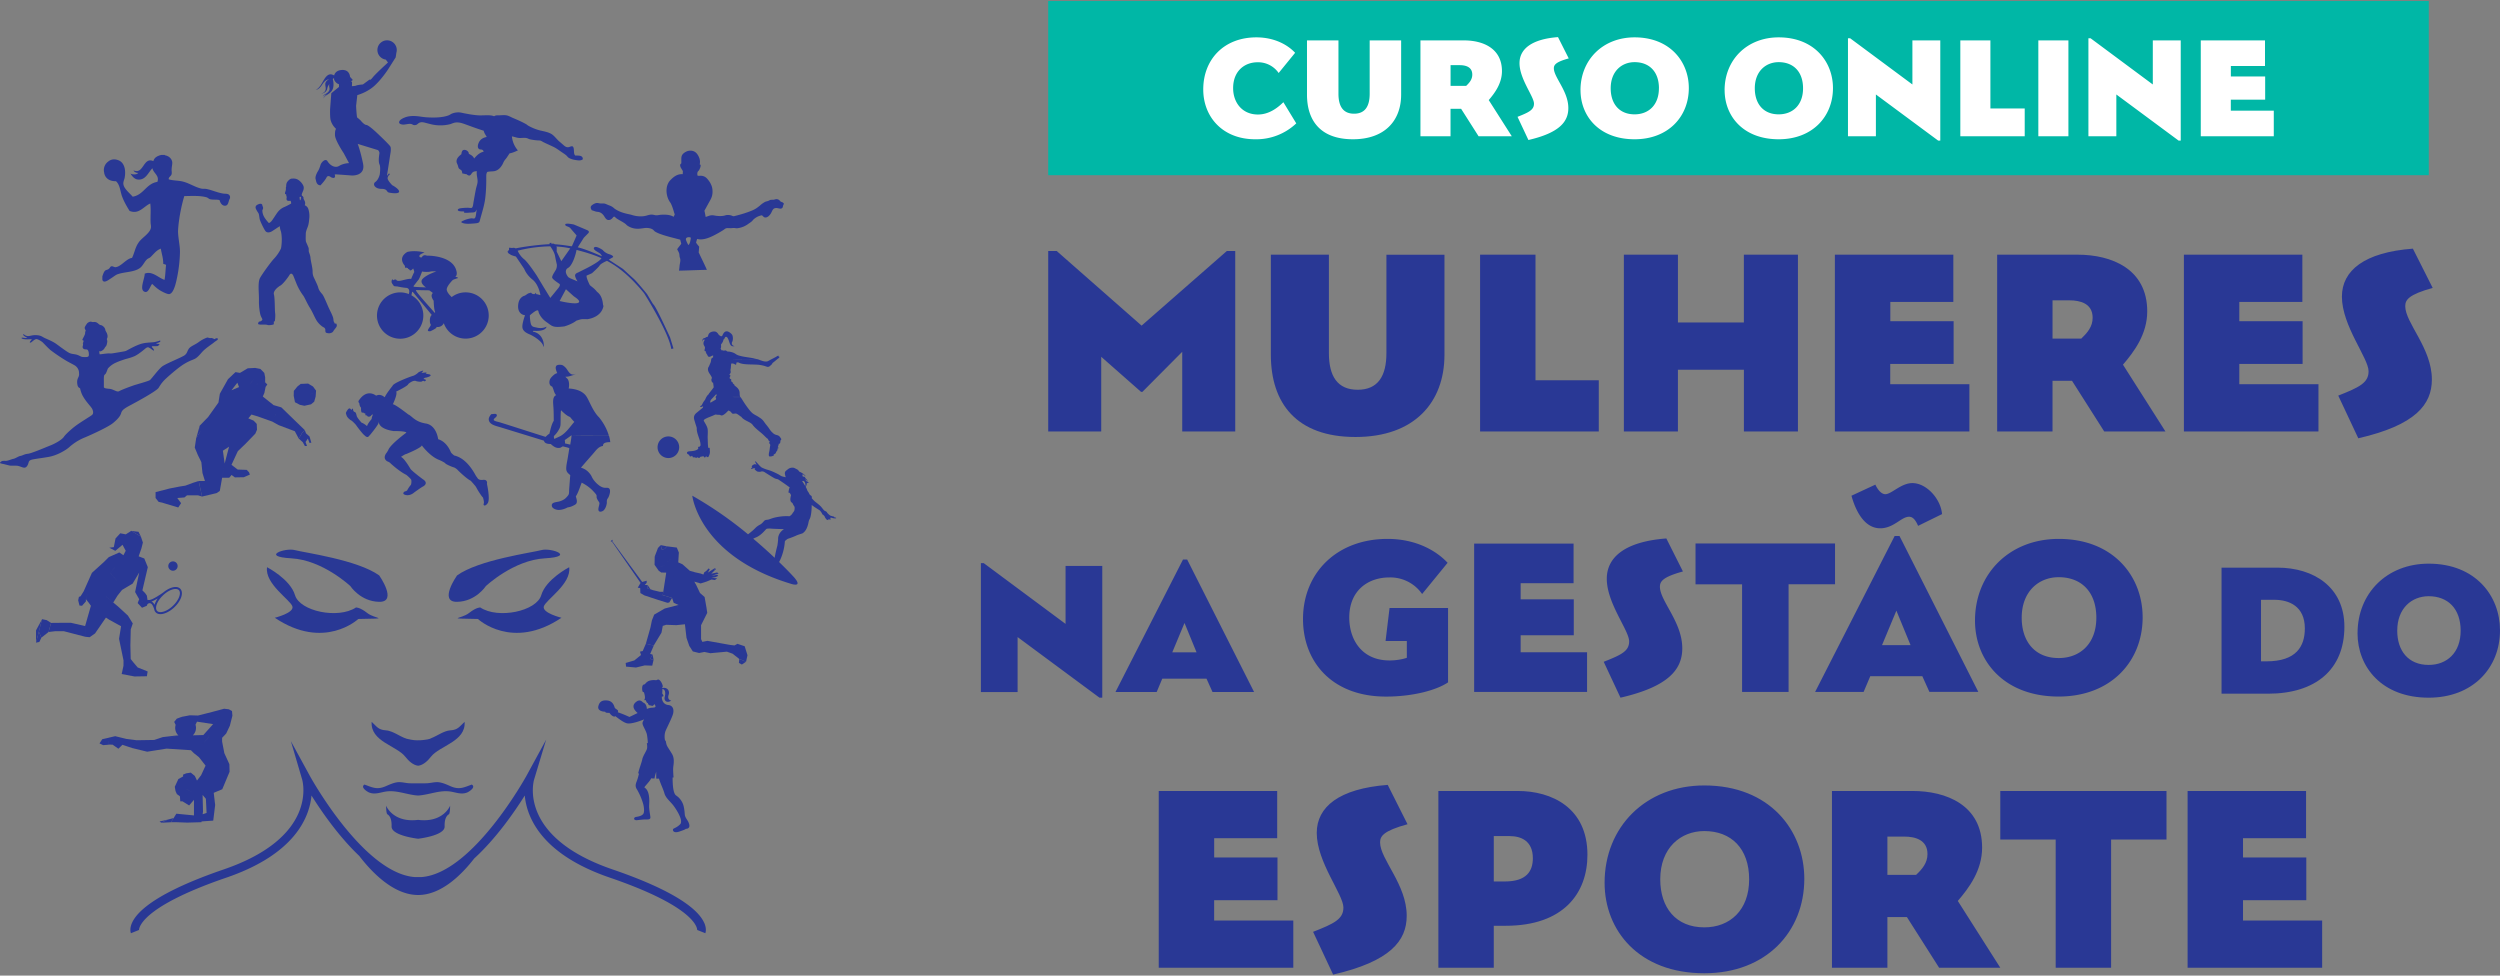 <svg xmlns="http://www.w3.org/2000/svg" width="615" height="240">
  <rect width="100%" height="100%" fill="#808080" stroke="none"/>
  <path fill="none" d="M102.86 177.78c-.04.04.04.16 0 0z"/>
  <path fill="#293895" d="M110.8 179.66c-1.64.13-3.12 1.3-4.64 1.9-.2.13-.52.25-1.01.34-2.74.49-4.32 0-4.32 0-2-.22-3.82-2.08-5.92-2.24-1.85-.14-2.13-.82-3.48-2.09-.35 4.84 6.14 5.87 8.26 8.57.84 1.08 1.97 2.1 3.17 2.23 1.2-.12 2.33-1.15 3.17-2.23 2.12-2.7 8.61-3.73 8.26-8.57-1.35 1.27-1.64 1.95-3.48 2.1z"/>
  <g fill="#293895">
    <path d="M65.7 139.54s5.69 2.91 6.87 6.87c1.18 3.95 10.59 5.94 15 3.03 0 0 .92-.1 2.8 1.38 1.88 1.49 6.12 1.28-2.23 1.45 0 0-8.38 7.88-20.54-.3 0 0 4.75-1.17 4.34-2.76-.4-1.58-6.84-5.55-6.25-9.67zM93.29 141.56s4.62 6.56 0 6.49c-4.63-.07-7.1-3.87-7.1-3.87s-6.78-6.4-14.51-6.83c-7.74-.44-1.51-2.66.83-2.03 2.35.63 15.47 2.4 20.78 6.24z"/>
    <g>
      <path d="M140.02 139.54s-5.7 2.91-6.87 6.87c-1.18 3.95-10.59 5.94-15 3.03 0 0-.92-.1-2.8 1.38-1.89 1.49-6.13 1.28 2.22 1.45 0 0 8.39 7.88 20.55-.3 0 0-4.75-1.17-4.35-2.76.4-1.58 6.84-5.55 6.25-9.67zM112.43 141.56s-4.63 6.56 0 6.49c4.62-.07 7.09-3.87 7.09-3.87s6.79-6.4 14.52-6.83c7.73-.44 1.5-2.66-.84-2.03-2.34.63-15.46 2.4-20.77 6.24z"/>
    </g>
  </g>
  <path fill="#293895" d="M116.06 193c-2.01.74-3.13 1.34-5.25.4-.9-.4-1.91-.85-2.88-.97a3.7 3.7 0 0 0-.44-.02c-.81 0-1.63.23-2.43.27-.44.02-.88.02-1.33.02h-1.75c-.44 0-.89 0-1.33-.02-.8-.04-1.61-.27-2.42-.27-.15 0-.3 0-.45.02-.96.12-1.97.58-2.87.97-2.13.94-3.24.34-5.25-.4-1.08.66.64 1.73 1.07 1.92 1.43.64 2.83 0 4.26-.21 1.59-.23 3.17.12 4.73.47 1.05.23 2.1.47 3.14.52 1.04-.06 2.08-.29 3.13-.52 1.57-.35 3.15-.7 4.74-.47 1.42.2 2.82.85 4.26.21.42-.19 2.15-1.26 1.07-1.92zM102.86 201.69c-6.24.76-7.88-3.49-7.88-3.49s0 1.89.3 2.1c.3.2 1.12.72 1.05 3-.07 2.3 6.53 3.03 6.53 3.03s6.6-.74 6.52-3.02c-.07-2.29.75-2.8 1.05-3.01.3-.21.3-2.1.3-2.1s-1.64 4.25-7.87 3.49z"/>
  <path fill="#293895" d="M173.2 226.95c-1.32-2.9-6.31-7.52-22.5-13.07-23.18-7.93-19.48-21.54-19.31-22.11l2.96-9.81-4.9 9c-.14.23-13.1 23.72-25.66 24.79h-1.87c-12.56-1.07-25.52-24.56-25.65-24.8l-4.72-8.64 2.78 9.45c.16.58 3.86 14.19-19.3 22.12-16.2 5.55-21.19 10.17-22.52 13.07-.69 1.48-.37 2.44-.3 2.62l1.97-.79.02.07c0-.05-.57-5.4 21.51-12.96 16.81-5.76 20.4-14.78 20.92-20.19 2.43 3.88 6.66 10.02 11.75 14.86 3.12 4.07 8.46 9.61 14.48 9.61 5.7 0 10.7-4.99 13.79-8.98 5.4-4.93 9.9-11.44 12.44-15.49.51 5.4 4.1 14.43 20.91 20.19 22.08 7.56 21.52 12.91 21.51 12.96a.3.3 0 0 1 .03-.07l1.97.79c.07-.18.38-1.13-.3-2.62zM69.31 58.58c.04.68-.06 2.16-.21 2.59a9.71 9.71 0 0 1-1.68 2.45c-.76.8-2.77 3.56-3.42 4.7-.66 1.15-.26 3.7-.3 5.44-.03 1.73.19 3 .34 3.6.14.6.5 1.02.5 1.23 0 .21-.4.5-.65.5s-.4.35-.4.56c0 .21.65.21 1.1.21.43 0 .94-.04 1.23.09.3.12 1.31-.05 1.46-.13.14-.09.07-.64.07-.64s.29-.17.29-.34.15-1.19.04-1.82c-.1-.64-.04-3.69-.3-4.58-.25-.89 1.06-1.9 1.61-2.2.55-.3 1.79-1.87 2.19-2.55.4-.68.76-.25.9 0 .15.26.33.8.8 1.95a13.54 13.54 0 0 0 1.61 2.93c.36.38.99 1.95 1.71 3.1.73 1.14 1.28 2.62 1.79 3.34a5.37 5.37 0 0 0 1.56 1.49c.15 0 .48.3.48.63 0 .34.03.6.15.68.1.09.58.21.9.17.33-.04.73-.17.92-.51.18-.34.54-.68.76-1.06.22-.38 0-.72-.07-.85-.08-.12-.22.26-.37-.04l-.25-.51-.07-.6c-.08-.59-.62-1.6-1.06-2.54-.44-.93-1.27-3.05-1.64-3.47-.36-.43-.8-.9-.99-1.57-.18-.68-.58-1.44-.87-2.08-.29-.63-.54-.98-.54-1.95s-.48-2.67-.51-3.3c-.04-.64-.33-1.28-.4-1.53-.08-.26 0-.72-.08-.98-.07-.25-.47-1.1-.62-1.48-.14-.38-.07-1.49-.07-2 0-.5.25-1.1.36-1.4.11-.29.37-.76.48-2.2a5.44 5.44 0 0 0-.26-2.63c-.22-.55-.84-.8-.84-.8s.11-.13.11-.47c0-.34-.07-.5-.29-.89-.22-.38-.03-.42-.18-.68-.15-.25-.37-.25-.37-.5 0-.26.19-.64.33-.98.15-.34.26-.9.04-1.31a3.48 3.48 0 0 0-1.17-1.36c-.62-.42-1.06-.36-1.6-.36-.55 0-1.24.78-1.35 1.2-.11.43-.07.73-.07.73-.11.17-.08.46-.08.68 0 .2-.07.46-.14.63-.07.17-.15.6.04.6.18 0 .18.08.18.2 0 .13.07.3.1.43.04.13-.03.38-.03.55 0 .17.1.51.62.47.5-.04.4 0 .44.13.04.12.14.5.04.55-.11.04-.62.38-1.57.8a4 4 0 0 0-1.72 1.32c-.36.46-1.27 1.95-1.56 2.24-.3.3-.55.47-.66.34-.1-.13-.65-.68-1.09-1.44-.44-.76-.44-1.48-.44-1.6s.18-.3.18-.6-.18-.51-.18-.51.08-.21-.14-.42c-.22-.22-.77-.05-1.13.16-.37.22-.51.56-.3 1.02.23.47.45.8.6 1.02.14.21.2.76.28 1.31.07.56.95 2.33 1.35 2.97.4.64 1.1.5 1.56.26.48-.26 1.43-.94 1.72-1.1.29-.18.33-.35.36-.05.04.3.08.6.22.98.15.38.22 1.1.25 1.78zm4.38-10c.07-.26.26-.22.36 0 .11.2-.07.16-.07.38 0 .2-.18.5-.22.16-.03-.34-.07-.55-.07-.55zM5.6 83.07c.47.05.72.1.9.08.17-.03.26-.03.07-.12-.2-.1-.48-.24-.75-.5-.26-.25-.11-.4.12-.23.22.17.45.33.86.37.4.05 1.13-.23 1.8-.23.66 0 1.32.06 1.95.47.63.4 2.22.9 3.37 1.75 1.15.84 2.28 1.69 2.99 2.09.7.4 1.5.32 2.14.56.64.23.9.5 1.34.51.44.03 1.02.05 1.23-.07.2-.11.24-.21.24-.59 0-.37-.1-.91-.32-1.1-.23-.18-.56-.05-.86-.18a.58.58 0 0 1-.33-.71c.07-.28.11-.5.07-.57-.04-.07-.1-.11.02-.18.12-.07-.06-.12 0-.21.06-.1.14-.2.12-.36-.02-.16-.42-.07-.25-.42.17-.35.4-.75.44-.87.04-.12.19-.35.19-.63 0-.29.15-.66.15-.66s-.29-.38-.25-.66c.04-.28.38-.75.54-.98.15-.24.67-.52.93-.5.27.02.33.1.52.1.2 0 .63-.13 1.1.2.45.33.58.52.82.54.22.02.51.16.8.47.29.3.35.63.38.82.04.19.46.68.52 1.31.06.64-.2.66-.15.92.06.26.14.38.06.78-.08.4-.11.7-.36.98s-.27.47-.5.7c-.23.24-.6.46-.76.48-.18.02-.42-.14-.31.23.11.38-.04.5.17.5.21 0 1.88-.26 2.34-.22.46.05.7 0 2.33-.28 1.63-.28 1.51-.24 1.9-.43.37-.19 1.5-.85 2.7-1.34 1.18-.5 2.02-.54 2.44-.59.42-.05 1.38-.07 1.81-.17.44-.1 1.06-.28 1.2-.35.12-.07.2.26 0 .35-.22.1-.5.24-.66.24-.15 0-.3.19-.04.19.27 0 .67.09.6.23-.08.14-.22.14-.22.14s-.01.19-.26.21c-.25.03-1 .03-1.2.03-.22 0-.25.2-.08.33.17.11.61.77.36.74-.25-.02-.57-.41-.94-.6-.36-.19-.44-.35-1 0 0 0-1.7 1.48-2.73 1.95s-1.98.64-2.54.83c-.55.19-1.32.42-2.27.87a5.56 5.56 0 0 0-1.76 1.32c-.14.16-.4 1.2-.7 1.45-.31.26-.35.31-.33 1.82v1.39c.15.24.49.31 1.36.38 1.08.1 1.82.9 2.4.58.56-.32 2.13-.92 3.27-1.32 1.13-.41 3.97-1.12 4.34-1.44.38-.32 2.03-2.58 2.95-3.3.92-.73 5.1-2.35 5.63-2.84.53-.48.44-.65.86-1.4.41-.74 1.4-.98 2.53-1.78a7.55 7.55 0 0 1 2.1-1.12c.12-.02.63.2.88.13.24-.07.67.17.85.24.18.08 0 0 .34-.13s.49-.1.52.14c.03.24-.25.27-.9.8-.65.54-2.12 1.44-2.97 2.4-.85.98-1.3 1.44-1.9 1.72-.6.27-1.26.46-2.45 1.17-1.2.7-3.3 2.5-4.4 3.5-1.09 1-1.44 1.6-1.94 2.4-.51.8-5.28 3.4-7.02 4.32-1.74.92-2.02 1.3-2.22 1.96-.2.67-.78 1.42-2.03 2.43-1.26 1.01-5.55 2.96-7.12 3.6a13.2 13.2 0 0 0-3.66 2.35c-.94.8-3 1.97-4.87 2.31-1.87.35-3.9.54-4.5.78-.59.24-.49.53-.71 1.07-.22.55-.57.91-1.06.82-.49-.1-.91-.33-1.44-.44-.53-.1-1.69.03-2.14-.1l-1.3-.33c-.23-.04-.5-.09-.83-.2-.33-.1.11-.36.11-.36l.15-.13c.14-.13.6-.12 1.07-.11.47.01 1.33-.4 1.86-.5.53-.1 1.26-.66 1.74-.72.49-.07.95-.45 1.79-.52.84-.07 4.12-1.48 5.7-2.11 1.56-.64 2.83-1.53 3.17-2.05.33-.53 1.81-1.92 3.04-2.82 1.23-.9 3.57-2.29 3.9-2.58.33-.29.35-.8.05-1.44-.3-.64-1.48-1.66-2.38-3.31a6.8 6.8 0 0 1-.62-1.8c-.28-.13-.57-.3-.67-.96-.14-.87.02-1.3.27-1.8.07-.13.12-.34.16-.56l-.02-.57a2.2 2.2 0 0 0-.73-1.5c-.4-.36-1.09-.62-2.45-1.41a42.9 42.9 0 0 1-3.79-2.56c-.52-.42-1.6-1.55-1.88-1.85-.27-.3-1.34-.96-1.7-.89-.37.07-.79.47-1.08.7-.28.24-.62.24-.42-.09.22-.33.63-.59.25-.59s-1.16.1-1.8-.02c-.63-.1-.72-.4-.25-.35z"/>
  <g fill="#293895">
    <path d="M74.48 108.78l1.04.93H75zM75.73 107.89l-.46-1.3.88.8.44 1.5-.44.08-.42-1.08-.56.85-.32-.9.67 1.87-2.03-1.82.9-1.5.6-.58zM49.24 106.29l-.97 1.51.85-3.05z"/>
    <path d="M48.88 118.32l.82 3.83 3.6-.85.77-.53 1.2-6.75-.44-3.15 1.52-.98-1.08 4.13-.23 1.3-.39 2.2h1.75l.56-.68.82.6 2.2-.04-.31-.4.3.4 1.5-.65-.21-.56-.56-.6-2.23-.08-2.35-.33 2.35.33-1.52-1.16L58.5 111l-.66-.34.66.34 1.87-1.8 2.44-2.52.41-.96-.06-1.44-.76-.8-1.31-.56.77-.95-1.18-.34 2.7.8 3.58 1.27 1.58.88 3.98 1.5.96 1.8.9-1.49.6-.58-5.78-5.6-1.9-.55-2.65-2.12-.04 2.66.04-2.66.38-.86.32-1.55.01.02.4-.57-.53-.53v.01L64 93l1.23 1.05v-1.24l-.22-1.08-.95-.97-1.28-.25-1.82.09 2.19 1.49-2.19-1.5-1.93 1.14-1.1-.19-1.85 1.75.85 2.72 1.46-1.86-.23-1.3.23 1.3.41 1.07-1.87.79-.85-2.72-2 3.57-.34 2.16-2.55 3.58-2.09 2.15.12 1.54 3.04.62-3.04-.62-.96 1.5-.35 2.32.77 1.85.85 1.72.28 2.69.6 1.95h-1.54zm19-16.49l-.46.94.45-.94zm1.81.77l-.9-.38.9.38zm-12.03 6.44l-.47-1.8.47 1.8zm-.71-2.75h-.01l2.49.1-2.48-.1zm5.08-8.4l-.67 1.87.67-1.87zm-2.24.68l-.03.27.03-.27 1.9-.57-1.9.57zm.3 3.16l-.6.1.6-.1zm-.6.1zm-3.95-.43l3.95.43-3.95-.43zm6.1-7.07l.76-1.12-.75 1.13.04.56-.04-.57zm2.98 1.72l-1.46-1.3.42-.87-.42.88 1.46 1.3zm-.93 3.62l.07-.6-1.14-.77 1.14.77-.77-1.82.77 1.82.6.82-.6-.82-.07.6zm-3.1 3.87l.3-.37-.3.37zm-1.28 4.52l2.6-1.55 1.2-.72-3.8 2.27z"/>
    <path d="M39.35 121.45l.94.35-2.02-.74 3.5-.9 2.53-.49 1.3-.2 1.79-.67 1.49-.48.42 1.98.4 1.85-1-.3H46l-.62.52-1.77.14.94 1.27-.7 1.06-3.77-1.13v-.02l-1.06-.23-.75-.95v-1.45zM76.52 99.46l.77-.64.36-1.28-.92.82.92-.82.1-1.44-.75-1.02-.23-.04.23.04-1.2-.72-1.83.08.58.13-.58-.13-.81.64-.88 1.08 3.65.26.05-.08-.67 1 .62-.92-1.33-.1-2.32-.16 1.57.79 1.46.4-1.46-.4-1.57-.8-.03 1.2 1.6-.4-.8.2.12 1.24.32.27-.32-.27-.12-1.24-.8.2.31 1.6 1.2.63 1.12.24 1.64-.36zm-1.63.37l-.7-1.92.7 1.92zm2.05-3.06l-.81.29.81-.3-.4-.93.4.93zm-.79-1.86l-1.61.05 1.61-.05z"/>
  </g>
  <g fill="#293895">
    <path d="M8.86 155.07v3.02l1.49-5.77z"/>
    <path d="M9.68 157.92l.5-1.06-.62-1.49-.7 2.72z"/>
    <path d="M12.57 153.24l-1.09-.69-1.13-.23-.8 3.06.64 1.48 1.75-1.39z"/>
    <path d="M17.47 153.21l-3.92.01-.98.02-.63 2.23 1.63-.19h2.14l5.29 1.37-.07-2.64-3.46-.8zM44.36 144.84a1.58 1.58 0 0 0-1.17-.44c-.9 0-2.01.5-3.02 1.34-.1.08-1.8 1.27-2.8 1.68-.63.26-.8.17-.8.17s-.03-.03-.27.05l-.18-1.14-.44-.62-.65-.65 1.33-5.71-.86-2.13-2.27.6 2.27-.6-1.39-.53.68-1.96.36-1.43-.49-1.48-2.38-1.4-1.33.86-1.36-.26-1.17 1.27-.42 2.13-1.1.15 1.46.77 1.88-1.57-.1.08.79 1.47-.57 1.1-.04 3.04-2.1-.06.07.42-.06-.42-1.11 1.35 1.1-1.35 2.1.06.04-3.04-1.01-.69-2.58 1.15-1.21 1.2-2.95 2.67-2.02 4.53-.76 1.22-.33.55.33-.55-.42.17-.18.84.32 1.28.63.06.95-1.07v-.55l.51-1.42-.5 1.42.74.94.48.68-1.43 5 .07 2.63 1.06.1 1.32-.93 2.68-3.9-3.06-1.97 3.86 2.5 2.92 1.6-.5 3.1 1.1 5.3-.01 1.33-.44 2.03 3.15.6 3.04-.05.2-1.18-2.46-.99-1.11-1.31-.6-.76-.08-3.39.09-3.9.5-1.46-1.2-1.94-2.41-2.22-3-2.5-3.4-2.5 3.4 2.5 1.44-.1-1.43.1 1.8 1.5 1.05-1.7-3.64-3 3.64 3 1.11-1.39 2.6-1.55-1.96-.4 1.96.4 1.62-2.73-1.01 4.8 1 1.76-.37.95 1.36-.4-.04.02-1.32.38 1.07 1.16 1.19-.49V149c.02-.08.07-.3.28-.47.03-.03.38-.3.8-.02.33.22.6.93.74 1.38.06.3.17.55.37.75.27.29.68.44 1.17.44 1 0 2.32-.65 3.42-1.7 1.7-1.62 2.33-3.6 1.46-4.53zM31.5 136.8l1.54-2.58-.72 1.2-.82 1.38zm-1.04-3.05l-.1-.98.1.98zm-.15 5.88l2.13-1.85-2.13 1.85zm-6.55 2.64l-.47.81.47-.8zm4.94.5l-1.6-1.85-3.34 1.35 3.35-1.35-.44-.74.44.74 1.6 1.85 2.62-1.3-2.63 1.3zm9.32 6.01a1.86 1.86 0 0 0-.56-.69 1.04 1.04 0 0 0-.21-.11l.3-.11c.36-.15.8-.4 1.24-.65a5.26 5.26 0 0 0-.77 1.56zm4.53.24c-1 .97-2.2 1.56-3.08 1.56-.36 0-.64-.1-.82-.29a.85.85 0 0 1-.17-.26 4.9 4.9 0 0 0-.07-.27c-.13-.85.52-2.2 1.69-3.3 1-.97 2.19-1.57 3.08-1.57.36 0 .63.1.82.29.66.7 0 2.46-1.45 3.84z"/>
    <path d="M32.28 130.6l2.39 1.4-.6-1.18zM42.56 140.4a1.15 1.15 0 1 0-1.16-1.15c0 .63.52 1.15 1.16 1.15z"/>
  </g>
  <g fill="#293895">
    <path d="M25.16 181.84l-.68 1.04.9.43 1.42-.12v-1.72zM56.57 178.47l-.71-1.13.7 1.13.61-2.4-.1-1.16-2.34.64 2.34-.64-.79-.43-1.15-.13-2.95.79-3.47.88-2-.06-1.95.37.98.18-.98-.18-.41.54.4-.54-1.26.46-.64.8.36.74a2.55 2.55 0 0 0 .68 2.59h-.25L40 182.02l3.65-1.12-3.62.43-2.09.7-4.3.07 1.86.72-1.85-.72-.91.43.9-.43-2.58-.33-1.95.25 1.02 1.2-1.02-1.2 1.95-.25-2.72-.67-1.54.36v.79l3.33.97-3.32-.97v.92l1.4.03-.5-.01 1.41 1 1-.97 2.4.8 3.69.9 4.77-.76 5.99.39.73.73 1.24.98 1.63 2.08-1.09 2.35-1.02 1.32-.53-1.13-1-.82-1.13.18-.77.32.02.44-1.17.64-.88 1.9.18 1.06.33.74.75.55.09 1.24h.55l1.63 1.01 1.19-1.38v3.83l-4.34-.42-.65 1.06-.67 1.03h1.35l2.64.1 3.52-.1.02-.19 2.87-.2.47-3.84-.35-3 2.1-.88 1.8-4.3-.05-1.86-1.24-2.71-.55-2.86v-.92l1-1.05.94-1.99zm-4.16-.33l2.32-2.59-4.71 5.27-2.58.07a2.55 2.55 0 0 0 .65-2.62v.01l.37-.75 3.95.6zm-11.43 5.09l-.16.02.16-.02zm-3.63.32l-5.53-.57 5.53.57zm12.51-.57l1.26-1.36.41-.99 1.2-1.88-1.2 1.88-.4 1-1.27 1.35zm-3.67 12.06l1.04-.24-1.08-.53-.94-.48 2.02 1.01-1.04.24zm4.46 1.47l.17 3.47-.98.33v.08l.1-.76-.1-4.07.81.95z"/>
    <path d="M39.68 202.4l2.37-.13.67-1.03-1.47.39z"/>
    <path d="M39.25 202.08l.43.31 1.57-.76z"/>
  </g>
  <g fill="#293895">
    <path d="M162.8 135.2l.7-.16.58-.64-.66-.13-.3.46.3-.46-.87-.17.26 1.1zM163.04 146.4l-1.21-.08 1.21.07-.7-.8.7.8.13-.8h-.82l-1.76-.42.6.55-.6-.55-1.35-.46-.54.58 1.16 1.1-1.16-1.1.54-.58-1.11-.33 1.11.33.08-.78-.72-.04.47-.49.02-.54-1.11.3-7.38-10.05c.1-.12.16-.25.11-.3-.04-.04-.18.02-.3.14-.12.12-.18.25-.13.3.04.04.14.01.23-.06l7.07 10.21.26.12.05-.12-.05.12-.26-.12-.7 1.17.61.1.04 1.22 1 .58 3.4 1.12-1.04-.6 1.04.6.56-.6-.56.6 2.26.7.45-.08.69-1.11-2.29-.7zm-3.18 0z"/>
    <path d="M160.02 144.98l-.7-1.05-.08.78zM183.2 158.98l-1.78-.6-.73.4-1.09-.13-5.57-1-1.25.25-.32-.68v-3.42l1.52-3.03-.2-1.37-.45-2.54-1.13-.98-.9-1.9-.5-.9 1.55.45 1.43-.45 1.24-.51-.44-.85.44.85.84.12.57-.42-1.42-.13.92-.14-.93-.32.93.32.75-.32-.23-.29-1.45.3.83-.3.97-.3-.4-.27-1.41.31v.55l.01.13-.02-.68-.85-.25.85.25.85-.85-.25-.35-1.45.94.28-.46.2-.4-.3-.17-.55.59h.22-.22l-.5.35-.23.56-.68-.25-1.35-.3-1.3-.37-1.8-1.6-1.04-.47-1.49 1.26-.19-.34.19.34 1.49-1.26-1.01-.04 1 .04-1.3-.74.3-1.89-.3 1.89 1.3.74.15-2.42-1.15-.2 1.15.2-.51-1.23-2.41-.3-.58.64 2.15.42-2.15-.42-.7.16-.26-1.1-.68.7-.8 2.1 1.08.16.33-.93-.33.93-1.08-.15-.04 2.03 1.04 1.48.48-1.1 2.45-1.71-2.19-.26 2.2.26-2.46 1.7 1.23-.19-1.23.2-.48 1.1.61.42 1.2.03.02.02-.85 5.5 2.29.7 2.25-.7 1.1 1.63-.83.37.83-.37-1.1-1.63-2.25.7.4 1.2 1.17.52-3.38.89-2.59 1.5-.56 1.42-.35 1.72-1.14 4.03 1.94.43 1.91-3.17.31-1.66.84-.27 2.51.09 2.1-.22.39 3.35.68 1.97.87 1.36 1.55.39 1.3-.26 1.47.31 4.07-.38 1.4.5 1.64 1.3 1.67.68.35-1.61-.69-2.2zm-17.5-16.84l-1.75-1.22 1.75 1.22zm-1.82-1.27l.01.01h-.01zm6.91 2.21l1.45-.52-1.45.52zm-.94 0l.58-1.15-.58 1.15-1.44-.6 1.44.6zm-4.17-1.1l-.1-.79.1.78zm2.73 10.07l.62-3.5-.62 3.5zm-1.51-3.24l-.51 1.37v1.2-1.2l.5-1.37z"/>
    <path d="M181.87 162.1l-.1.98.78-.7zM182.55 162.38l-.77.7.72.4 1.03-.7-.98-.4zM157.68 161.13l.43-.98-.67.16.24.82-1.62 1.33-2.14.63.09.9.17-.13-.17.13 2.45.22 2.15-.52 1.84.06.33-1.46-2.11-.45 1.27.27.58-1.1-.58-.13.89-2.08-1.95-.43z"/>
    <path d="M159.94 162.11l.84.18-.26-1.28zM176.14 139.98l-.3-.19-.26.14.25.35z"/>
  </g>
  <path fill-rule="evenodd" clip-rule="evenodd" fill="#293895" d="M117.3 51.58c-.18.17-.23.5-.58.62-.32.1-.8.08-1.24.11-.44.04-.91.07-1.28 0-.1-.08-.06-.2.04-.27-.34-.07-1.6.06-1.62-.39-.03-.42 1.04-.46 1.47-.5.25-.02.61-.04.96-.04s.77.09.93.04c.37-.1.4-.8.5-1.4.2-1.12.37-2.11.59-3.2.1-.52.3-1.04.38-1.51.18-1.06-.3-1.76-.15-2.94-.39.06-.63.04-.93.23-.41.26-.5.81-.9.85-.23.03-.54-.16-.73-.35-.38.04-.59-.17-.89-.11-.23-.15-.13-.46-.27-.7-.16-.29-.57-.36-.73-.66-.12-.2-.16-.53-.27-.8-.1-.27-.26-.5-.27-.78-.04-.86.64-1.4 1.2-1.86.03-.48.16-.96.58-1.04.53-.1 1.27.35 1.24.96.55.28 1.08.56 1.31 1.16.62-.73 1.27-1.43 2.36-1.7-.1-.22-.2-.38-.39-.46-.2-.1-.46-.03-.65-.12-.65-.28-.42-1.28-.04-1.9.38-.62 1-.98 1.82-1.12-.25-.5-.62-.9-.74-1.54-1.4-.43-3.08-1.05-4.56-1.59-.76-.27-1.8-.64-2.79-.34-.3.08-.58.22-.85.3a9.85 9.85 0 0 1-5.03-.03l-.93-.24c-.54-.14-1.1-.32-1.66-.07-.46.2-.57.67-1.36.58-.24-.03-.4-.22-.7-.27-.56-.1-1.22.12-1.8.15-.5.02-1.07-.16-1.13-.46-.11-.56.73-1 1.08-1.16.9-.41 1.78-.55 3.06-.47.79.05 1.54.21 2.28.27 2 .17 4.26.12 5.76-.46.27-.1.5-.3.82-.43.48-.2 1.07-.3 1.58-.3.54 0 1.04.16 1.59.26 1.04.2 2.2.4 3.25.47 1.45.08 2.93-.2 3.94.23.37-.25.64-.23 1.2-.23.62 0 1.37-.13 2.01.04.44.11.9.38 1.36.58 1.1.47 2.26.96 3.29 1.55.2.1.35.27.54.38a11.97 11.97 0 0 0 2.86 1.16c1.03.24 2.2.43 3.02 1 .56.4 1.06 1.07 1.62 1.6l.85.73c.43.35.77.8 1.4.81.42.01.68-.3 1.12-.23.64.36.1 1.9.73 2.28.92-.01 1.85-.04 1.82.9-.45.43-1.22.28-1.82.19-.65-.1-1.28-.3-1.7-.58-.2-.15-.34-.37-.54-.55-.4-.35-.96-.68-1.47-1.04-.49-.35-.99-.7-1.5-.97-.8-.4-1.7-.78-2.56-1.2-.29-.14-.57-.35-.81-.42-.27-.08-.61-.04-.93-.08-.58-.06-1.18-.13-1.74-.27-.24-.06-.45-.21-.7-.27-.63-.15-1.25-.01-1.86-.04-.6-.03-1.21-.3-1.81-.39A6.11 6.11 0 0 0 127.4 37c-.64.29-1.27.59-2.05.73l-.66 1c-.22.33-.5.6-.7.93-.15.27-.25.54-.38.78-.4.68-.91 1.36-1.82 1.62-.53.15-1.2.06-1.9.23-.34.41-.26 1.03-.27 1.55a38.72 38.72 0 0 1-.27 5.1c-.27 1.83-.77 3.3-1.24 5.04-.07.27-.13.54-.23.66-.23.27-.86.3-1.4.34-1.08.09-2.3.18-3-.3.02-.23.3-.32.5-.4a6.69 6.69 0 0 1 2.04-.58c.19 0 .48.1.66.04.48-.13.42-1.7.62-2.12v-.04zM192.82 50.07v.17c-.23.2-.18.71-.37.9-.48.5-1.13-.18-1.92.11-.5.19-.6.78-.91 1.28-.14.23-.38.5-.54.64-.18.15-.5.37-.87.33-.33-.03-.55-.37-.77-.54-.84.14-1.49.52-1.99.95-.17.14-.3.34-.47.5-.2.2-.51.4-.77.57a5.63 5.63 0 0 1-2.93 1.18c-.19 0-.4-.05-.6-.07-.25-.02-.52.02-.84.04-.4.01-.88-.06-1.21.03-.22.06-.46.28-.7.44-.73.46-1.5.9-2.23 1.27-1.08.55-2.75 1.31-4.2.91-.11.28-.18.6-.27.88.21.4.52.69.77 1.04-.06.44-.05.95-.13 1.38.67 1.43 1.38 2.83 2.02 4.3-2.32.04-4.55.16-6.86.2.08-.43.11-.89.16-1.34.06-.46.2-.94.17-1.38 0-.21-.12-.44-.17-.67-.05-.26-.04-.56-.1-.78-.1-.41-.37-.76-.5-1.1.3-.5.7-.88 1-1.35l-.26-1c-1.58-.43-3.32-.82-4.77-1.35a7.5 7.5 0 0 1-1.42-.64c-.21-.14-.4-.42-.6-.54-.48-.3-1.25-.4-1.88-.34-.74.09-1.38.22-2.09.17a4.3 4.3 0 0 1-2.25-.77c-.18-.13-.32-.31-.54-.47-.58-.44-1.5-.87-2.15-1.32-.18-.12-.35-.4-.54-.4-.2 0-.3.22-.47.4-.12.13-.4.33-.54.37-.91.28-1.21-.55-1.51-.97-.24-.34-.57-.7-1.04-.87-.36-.14-.7-.11-1.01-.2-.3-.1-.59-.21-.94-.31-.13-.25-.34-.48-.24-.88.09-.34.87-.78 1.25-.87.38-.09.7.03 1 .07.41.04.84-.01 1.08.03.25.05.6.21.9.34.32.12.65.24.88.37.36.18.6.47.91.67 1.02.65 2.08 1 3.5 1.28.41.08.81.24 1.24.33.9.2 1.97.24 2.86 0 .44-.12.86-.27 1.34-.27.42 0 .71.15 1.11.17.36.02.77-.1 1.18-.13 1.27-.08 2.37.02 3.1.5.15-.13.18-.4.3-.57-.32-.93-.53-1.9-1.01-2.8-.12-.2-.27-.37-.37-.56-.86-1.52-.95-3.76.27-5.05.7-.73 1.67-1.6 3.02-1.5.12-.16.03-.52.1-.72-.16-.39-.78-1.06-.67-1.6.04-.23.17-.22.27-.35.04-.73-.08-1.4.14-1.91.25-.61 1.24-1.2 2.01-1.21 1.13-.02 1.69.6 2.09 1.38.31.59.44 1.26.3 1.95-.05.14.11.08.13.1.28.2-.17 1.18-.3 1.37-.1.16-.26.26-.33.4-.14.3-.13.6-.04.95.32.08.63 0 .91.03.92.08 1.32.54 1.75 1.08.48.6.93 1.43 1 2.35.13 1.5-.33 2.2-.87 3.16-.4.72-.77 1.42-1.1 1.99.1.52.22 1 .3 1.54.45-.11.87-.35 1.41-.4.5-.04.9.1 1.24.13.54.07 1.18.09 1.72 0 .35-.05.58-.18.87-.2.34-.02.64.01.91.07.23.05.52.23.7.23.14.01.4-.08.61-.13 1.43-.36 2.82-.79 4.04-1.31.75-.32 1.3-.72 1.85-1.18a5.9 5.9 0 0 1 1.34-.94c.18-.08.37-.09.6-.17.23-.07.4-.2.61-.27.27-.07.57-.03.84-.06.21-.03.48-.16.74-.14.5.04.7.3 1.01.64.32.08.59.2.74.44zm-24.08 8.65c-.06.23.13.62.24.87.12.29.28.55.4.7.37-.42.48-1.1.57-1.81-.39-.25-1.12-.13-1.2.24zM141.61 91.96c-.32.25-.73.36-1.15.48-.4.13-.85.26-1.37.23.14.23.45.39.63.7.32.57.34 1.43.18 2.2 1.73.11 3.03.54 3.95 1.45.45.46.74 1.06 1.04 1.67.58 1.19 1.16 2.41 1.97 3.42.2.26.43.46.63.71.96 1.22 1.81 2.7 2.3 4.39h-9.14c2.98.09 6.13.01 9.18.04.13.48.24.98.3 1.52-.9-.01-1.84.11-1.79.93-1.12.18-1.65 1-2.3 1.75-1.01 1.16-2.16 2.45-3.12 3.6 1.1.32 1.84.94 2.41 1.79.2.28.3.6.49.9.45.73 1.4 1.72 2.26 2.08.24.1.48.16.75.18.4.03.74-.08 1 .15.5.44.1 1.6-.1 2.08-.13.28-.37.55-.42.78-.06.29 0 .57-.04.82-.1.63-.37 1.37-.81 1.75-.26.22-.8.43-1.08.19-.47-.4.15-1.5.07-2.05-.03-.22-.25-.41-.37-.63-.11-.2-.25-.45-.3-.67-.04-.17.02-.39-.03-.56-.08-.26-.53-.73-.75-.97-.82-.9-1.78-1.58-2.9-2.16-.46 1.15-.82 2.4-1.45 3.39.17.55.4 1.22.15 1.71-.14.27-.6.47-.93.63-.39.18-.82.33-1.19.34-.52.28-1.5.72-2.45.63-.64-.06-1.33-.4-1.45-.86-.3-1.05 1.06-1 1.82-1.22.7-.2 1.3-.5 1.78-1.04.2-.22.48-.51.56-.82.08-.32.05-.83.08-1.2l.26-3.41c-.4-.36-.87-.66-.97-1.34a3.56 3.56 0 0 1 0-.67c.05-.72.25-1.53.37-2.3.13-.81.27-1.6.37-2.31-.45-.22-1.04-.3-1.56-.45-.22.04-.4.26-.7.34-1.04.24-1.82-.5-2.31-.93-.83 0-1.51-.15-1.68-.82-3.3-1.03-7-2.15-10.52-3.24-1.1-.34-2.62-.61-2.97-1.6-.26-.7.2-1.24.52-1.67.43-.01 1.23-.25 1.37.15.2.55-.81.84-.74 1.26.04.29 1.1.47 1.52.6 3.67 1.15 7.65 2.45 11.23 3.57.3-.26.54-.58.93-.75.3-1.13.52-2.33 1.08-3.2 0-.77-.01-1.68-.04-2.6-.03-1.5-.48-3.24.64-3.72-.56-.48-.6-1.5-1.01-2.12-.7-.18-.84-1.17-.44-1.9.18-.33.82-.96 1.18-1.18.18-.1.36-.19.53-.19-.15-.43-.61-1.32-.23-1.82.26-.33 1.17-.3 1.53-.15.26.12.62.44.85.7.45.53.83 1.54 1.68 1.6.37.04.44-.1.7-.18zm-3.64 9.26c-.1 1.14-.03 2.24-.08 3.2-.02.66-.35 1.2-.63 1.64-.12.2-.3.44-.48.66-.16.2-.48.45-.52.64-.05.2.07.43.11.63.54-.3 1.05-.47 1.53-.74 1.44-.83 2.32-2.27 3.38-3.46-.36-.4-.71-.78-1.04-1.2-.93-.37-1.56-1.04-2.23-1.67 0 .14-.03.2-.04.3zm.97 7.03c.04.27.06.56.07.85.45.06.83.19 1.27.27.12-.74.28-1.63.33-2.31-.54.41-1.1.8-1.67 1.19z"/>
  <g fill="#293895">
    <path d="M198.16 117.21c.03.16 0 0 0 0zM205.22 127.28c.15-.07-.16-.23-.16-.23-.18.04-.25-.1-.6-.14s-.99-.79-.99-.79c-.04-.27-.47-.38-.65-.5-.18-.11-.34-.36-.75-.86-.4-.5-1.26-1.1-1.65-1.44-.38-.34-.74-.77-.74-.77.09-.19-.03-.5-.03-.5-.16-.16-.38-.25-.52-.48-.13-.22-.06-.2-.27-.5-.2-.29-.25-.33-.38-.74a4.3 4.3 0 0 0-.29-.58c.27-.29.29-.91.29-.91.22.04.59-.2.59-.2a.6.6 0 0 1-.36-.06c0-.28-.27-.7-.4-.76-.13-.07-.17-.27-.33-.45s-.23-.05-.45-.14c-.23-.1-.07-.57-.07-.57.22.05.68.52.7.54l-.02-.08c-.07-.3-1-.9-1.31-1-.32-.09-.32-.45-.8-.68-.47-.22-.72-.47-1.33-.38-.61.09-.77.3-1.31.72-.54.43-.23 1.09-.23 1.09-.04.09.14.54.14.54s-.41-.11-.57-.13a2.26 2.26 0 0 1-.92-.41c-.55-.34-1.9-.98-2.7-1.22a9.04 9.04 0 0 1-1.76-.66 4.29 4.29 0 0 1-.63-.59l-.8-.88c-.18-.18-.13.16-.13.16l.34.68a1.32 1.32 0 0 0-.32-.16c-.3-.07-.72.3-.72.3-.34.29-.02.42-.02.42l-.25.25c-.18.23.09.18.09.18l.36-.11c.36-.18.54.04.54.04-.56.03.4.66.4.66.17.16.9.11.9.11.56-.27 1.12.2 1.12.2s1.95 1.23 2.3 1.4c.37.19.78.21.89.28l.66.43a81.3 81.3 0 0 1 2.21 1.56c-.2.14-.34 1.27-.34 1.27.39-.12.64.65.64.65-.5 1.83.31 1.7.4 2 .1.29.39.7.39.7.23.29.02 1.08.02 1.08-.09.22-.36.52-.36.52-.3.61-.84.86-.84.86-1.44-.12-3.03.16-3.84.38-.82.23-1.13.43-1.6.48-.48.04-.64.11-.91.43s-.48.52-.73.68c-.24.15-.83.4-1.44 1.06-.4.42-1.16 1.03-1.66 1.41a95.87 95.87 0 0 0-13.72-9.5s1.63 14.74 24.06 21.61c0 0 3.43 1.25.93-1.59 0 0-1.32-1.46-3.63-3.7 1.33-2.49 1.41-5.04 1.41-5.04.05-.27.75-.68.75-.68.59-.16 1.94-.73 1.94-.73.39-.22 1.6-.58 1.6-.58 1.23-.68 1.5-2.56 1.57-2.9.07-.34.3-.75.3-.75.47-1.04.45-3.37.45-3.37.22.25 1.76 1.2 1.76 1.2.43.2.81.98.81.98-.04.13.2.22.2.22s.41.34.46.55c.04.2.43.65.43.65.66.34.45-.05.45-.05-.02-.18.23 0 .23 0 .3.28.31-.09.31-.09-.13-.18-.02-.31-.02-.31.16-.05.57.11.57.11.81.14.83-.02.83-.02.03-.13-.5-.17-.5-.17zm-13.8 5.18c.02.45-.18 1.74-.18 1.74a38.4 38.4 0 0 0-.68 3.02c-1.48-1.4-3.25-3-5.26-4.7.32-.18.67-.31.67-.31 1.36-.57 2.37-1.95 2.55-2.08.19-.14 1.04-.1 1.04-.1.44.07 3.3.14 3.3.14-1.49.95-1.44 2.29-1.44 2.29zm7.26-13.9c-.36-.18-.61-.65-.61-.65.43.19.57.5.61.66zm-1.25-.06c-.24-.25.23-.18.23-.18.5.22.5.95.46 1.31-.3-.53-.69-1.13-.69-1.13z"/>
  </g>
  <path fill="#293895" d="M114.54 71.92c-1.3 0-2.49.44-3.44 1.17l-.13-.16s-.98-.87-1.07-1.65c-.08-.79 1.23-2.14 1.42-2.34.18-.2 1.34-.53 1.34-.53-.06-.31-.66-.27-.66-.27.46-.41.36-1.08.36-1.08-.6-4.35-7.35-4.17-7.35-4.17-.96-.38-1.24.42-1.24.42-.78.1-.57-.45-.57-.45.1-.35 1.24-.75 1.24-.75-2.5-.64-4.25-.13-4.25-.13-2.46 1.47-.66 3.33-.59 3.4v.07c.05.75.45.35.45.35s.07.12.14.13c.07.01.21.07.18.14-.03.08.33.2.33.2.2.69.94-.23.94-.23.12.24.34.88.22 1-.12.12-.72 1.58-.72 1.58-.55-.16-2.18.4-2.78.46-.6.06-.75-.08-.75-.08-.26-.52-.85-.04-.92-.07-.07-.03.05-.15-.04-.18-.09-.02-.07-.04-.21.09-.15.13-.06.31-.06.31s.2-.04-.03.06.13.37.09.46c-.05.08.2.23.17.28-.03.06.19.2.19.2-.13.33.84.3.84.3s1.6.33 2.25.36c.66.03.74.56.74.56.09.22.05.56-.06.97a5.7 5.7 0 1 0 .63.3l.02-.05.12-.58c.06-.26.18-.23.18-.23l4.69 5.7c-.7.58-.46 2.16-.27 2.32.21.17-.42.82-.64 1.32-.23.5.62.35.62.35s1.35-.63 1.45-.9c.03-.07.02-.11-.01-.15 1.2.2 1.75-.78 1.75-.78l.05-.17a5.69 5.69 0 1 0 5.38-7.55zm-7.78 4.85c-.24-.37-4.9-5.38-4.4-5.4l.5-.03-.46.02 3.18.06s.8.53.87.64c.07.12-.78.47.23 1.92 0 0 .07 2.34.37 2.75 0 0-.04.41-.28.04zM104 68.56c-1 1 .78 2.14.78 2.14s-2.77-.1-2.95-.16c-.19-.07-.02-.29.1-.42.11-.12.88-1.15 1.05-1.34.18-.18.86-2 .86-2 .3.13 1.68.15 2.02.03.35-.11 1.49-.04 1.49-.04s-2.36.77-3.35 1.79zM102.47 93.79s1.11.25 1.4 0c.29-.25.57.04.57.04s.9-.4-.25-.58c0 0 .08-.32.65-.36 0 0 1.76-.43.83-.79l-.94-.18s.47-.32-.03-.28c-.5.03-1.04.1-1.04.1s.78-.72.28-.54c0 0-.9.25-1.11.5-.22.26-.97.72-1.22.76-.25.03-4.85 1.72-5.03 2.44 0 0-1.62 2.01-1.94 2.84 0 0-1-1-2.12-.4 0 0-2.27-1.97-4.35 1.34 0 0 0 .39.21.46 0 0 .04.8.44 1.15 0 0-.11 1.62.5 1.15l.25.25s.22-.1.29.07c.07.18-.04.4.1.4.15 0 .44.1.4.22 0 0 .54.4 1-.22 0 0 .47-.5.3.04 0 0-.26.54-.22.86 0 0-.94 1.04-1.15 1.76 0 0-.72-.65-1.37-.86 0 0-1.04-1.19-1.15-1.58-.1-.4-.21-.94-.46-1.01-.26-.07-.4-.32-.4-.32s-.07-.76-.29-.47l-.21.29s-.32-.87-.9-.04c-.57.83-.43.79-.25 1.37.18.57.93 1.15 1.26 1.29 0 0 1 .86 1.22 1.3 0 0 1.54 2.08 1.94 2.3 0 0 .61.71 1 .28l.4-.43s1.94-2.34 2.05-2.91c.1-.58.07-.14.07-.14s-.07 1.6 3.6 2.15c0 0 3.05-.04 3.16.4 0 0-3.92 2.84-4.46 4.3l-.32.55s-1.26 1.33.07 2.19c0 0 .54.18.79.47 0 0 2.05 1.94 3.92 2.87 0 0 1.15.94 1.22 1.26.07.32.04 1.08-.18 1.3-.22.2-.72 1-.8 1.18-.06.18-.46.32-.57.32-.1 0-.86.54-.03.83.82.29 1.69-.04 2.26-.54 0 0 1.83-1.33 2.16-1.47.32-.15 1.47-.9-.04-1.84 0 0-2.66-1.97-3.02-2.55 0 0-1.61-2.76-2.33-2.9 0 0 .97-.69 1.33-.73 0 0 3.77-1.54 3.8-2.12 0 0 2.02 2.77 4.32 3.6 0 0 1.3.57 1.47.83.18.25 1.73.9 2.05.97.32.07.9.53 1.04.71.15.18 2.27 2.2 3.16 2.59 0 0 1.23 1.33 1.37 1.65.14.33 1.08 1.87 1.54 2.38.47.5.11.14.11.14s.36 1.08.18 1.47c-.18.4.29.83.97-.1.69-.94-.18-4.78-.18-4.78s.3-1.12-1-.97c-1.3.14-1.33-.61-1.55-.76-.21-.14-2.01-4.45-5.5-5.24 0 0-.71-.54-.82-.8-.1-.24-1-2.58-3.13-3.2 0 0-.36-3.44-3.05-3.87-2.7-.43-3.41-1.87-4.31-2.23 0 0-3.1-2.44-3.78-2.51 0 0 1.23-2.56.8-3.1 0 0 2.98-1.43 2.98-1.86 0 0 1.25-1.16 2.04-.69z"/>
  <g>
    <path fill-rule="evenodd" clip-rule="evenodd" fill="#293895" d="M174.43 96.88c0-.03-.03-.01-.03 0-.11-.07.06-.13.09-.17.32-.44.76-.95 1.08-1.42-.03-.38-.1-.73-.14-1.11-.38-.12-.58-.79-.29-1.17-.18-.82-1.23-1.5-.93-2.53.03-.12.14-.25.2-.37l.17-.4c.1-.26.26-.53.3-.8.07-.33.02-.58.24-.82.07-.07.19-.12.3-.17 0-.16 0-.32.04-.45-.45-.02-.63.33-1 .31-.44-.02-.37-.54-.7-.77-.03-.1.01-.15.05-.2-.09.03-.09-.04-.17-.02 0-.12.05-.18.03-.32-.11-.04-.3-.06-.34-.2-.09-.2.14-.5.08-.82-.05-.26-.3-.5-.34-.8-.07-.46.1-.72.31-1.05-.34-.24-.58.17-.6.51-.07-.42.05-.75.34-.9.09-.05.2-.03.29-.06.15-.06.22-.19.34-.23.1.02.14-.06.2 0 .05-.05.05-.15.2-.11.05-.34.15-.68.42-.91.32-.28.97-.44 1.43-.32.34.1.64.46.8.77.19.15.37.3.62.4.1 0 .07-.13.22-.09.28-.59.6-1.36 1.43-1.1.3.09.97.56 1.1.93.15.4.16.96.04 1.4-.04.13-.16.26-.18.43-.04.47.21.76.69.82-1.11.29-1.18-.71-1.48-1.48-.14-.36-.33-.8-.63-.8-.38.01-.3.56-.65.66-.05.57-.35.88-.6 1.25.03.3.09.76-.11.91l.25.51c.22-.04.4 0 .54.09.17-.04.34-.1.52-.06.13.03.21.19.34.23.14.05.34.03.5.05.44.08.9.19 1.29.4.26.15.46.32.71.43.26.12.55.18.85.26 1.18.3 2.44.35 3.76.7-1.87.07-3.86.02-5.78.03 1.49.06 2.95.03 4.47.03.49 0 1-.05 1.48 0 .33.04.69.2 1.02.32.42.15 1.07.37 1.6.22.1-.02.22-.1.33-.17l1.68-.88c.21-.1.4-.3.69-.34.05.06.01.16 0 .23.1 0 .2-.01.22.06.04.25-.22.34-.37.45-.43.35-.86.74-1.33 1.08-.03.12-.1.2-.15.32-.3.16-.49.61-1 .62-.16 0-.37-.1-.59-.17a8.5 8.5 0 0 0-2.47-.4c-1.55-.07-3.2.03-4.18-.54h-.4c-.11.15-.1.42-.17.6-.4-.14-.6-.41-1.17-.31-.08.34-.07.73-.11 1.1-.02.18-.08.36-.08.52 0 .17.07.31.05.48-.02.27-.17.4-.31.6.03.14.2.16.26.28-.07.23-.25.37-.2.6.05.22.29.18.4.37-.06.23-.03.26.02.48l.26.14c.04.1.1.18.11.32.16.14.39.22.4.5.56.43 1.16.85 1.25 1.69.04.38-.02.87.2 1.13h-1.9c.57.07 1.27.01 1.9.03.23.25.4.55.57.83a25.5 25.5 0 0 0 1.7 2.41c.23.27.44.51.69.72.49.4 1.15.66 1.7 1.05.27.18.57.38.77.6.26.25.48.62.74.96.24.31.52.63.74.94.24.34.43.67.71.97.28.28.58.6.94.74.32.12.63.15.91.34.26.18.39.46.6.77-.03.13-.09.23-.12.37-.09.01-.13-.02-.2-.03.18.28.06.5-.05.77-.04.04-.15.02-.23.02-.08.32-.18.62-.28.91.03.07.21 0 .2.12-.07.1-.1.26-.35.2.05.09.09.2.12.3-.14.16-.21.37-.37.5-.05.4-.34.52-.6.65-.08.07.12.14.03.22-.31.18-.66.3-1.14.23-.22-.4 0-.98.09-1.56l.08-.63c.03-.22.1-.49.09-.62-.03-.21-.22-.35-.29-.52.07-.15.17-.14.14-.3-.02-.16-.17-.16-.28-.32-.07-.1-.07-.22-.11-.28-.1-.14-.22-.18-.35-.29-.28-.25-.56-.56-.88-.85-.84-.77-2.07-1.62-2.67-2.53-.78-.72-2.06-.94-2.67-1.82-.32-.18-.57-.42-.91-.63-.1-.06-.26-.15-.35-.17-.3-.07-.61.1-.93 0-.15-.05-.29-.33-.43-.45-.2-.18-.36-.2-.54-.32-.24.2-.46.48-.74.71-.25.2-.6.5-.94.52-.16 0-.28-.1-.48-.15-.16-.03-.4 0-.6-.03-.13 0-.27-.06-.37-.05-.23.02-.5.19-.8.31-.55.23-.98.37-1.56.65-.25.13-.58.3-.6.49 0 .12.15.34.26.54.27.46.65 1.1.71 1.68.08.72-.03 1.47 0 2.19.04.81.02 1.58.14 2.33.03.03.3-.05.35.05l.05.69c.06.63-.15 1.12-.4 1.53-.14-.02-.22.03-.34.03-.1.02-.03-.15-.05-.23-.18.02-.29.1-.32.26-.28.1-.37-.05-.42-.26-.29.01-.49.1-.77.12-.13.05-.14.22-.26.28-.2.02-.38 0-.4-.17-.16.08-.3.18-.53.17-.1 0-.09-.12-.12-.2-.19.15-.37.08-.62.03-.03-.2-.06-.28-.17-.31-.16-.05-.12.14-.29.17-.11-.06-.22-.12-.37-.14-.02-.1.05-.13.03-.23-.2-.18-.64-.24-.6-.6.04-.32.58-.35 1-.37.76-.04 1.5-.25 1.76-.6.02-.16-.07-.29 0-.42.07-.07.28-.13.4-.06-.02-.08.02-.26.17-.26.03-.79-.22-1.41-.43-2.04-.2-.6-.45-1.25-.5-1.96-.02-.11.01-.23 0-.35-.07-.38-.27-.83-.38-1.25-.11-.43-.31-.86-.31-1.28 0-.68.41-1.03.82-1.36.43-.35.88-.73 1.34-1.08l.11-.4c-.13.05-.6.36-.76.06.09-.14.25-.2.4-.29.23-.48.47-.96.82-1.33.23-.58.5-1.12.97-1.45-.01-.03 0-.04.02-.04zm.8 1.11c-.24.26-.64.6-.46 1.08l1.31-.77c.03-.1.08-.18.09-.3-.09-.16-.14-.2-.12-.38.03-.14.24-.24.23-.43 0-.05 0-.14-.11-.22-.28.33-.64.7-.94 1.02z"/>
    <path fill="#293895" d="M164.42 112.68a2.66 2.66 0 1 0 0-5.32 2.66 2.66 0 0 0 0 5.32z"/>
  </g>
  <path fill="#293895" d="M169.57 202.9c-.2-1.07-1-1.58-1.1-2.45a9.3 9.3 0 0 1-.03-.24l-.02-.24v-.06l-.02-.17v-.09l-.02-.17-.02-.1c0-.09-.02-.19-.04-.29l-.02-.14-.02-.15-.03-.12a4.42 4.42 0 0 0-1.91-2.98c-.8-.52-.87-2.95-.88-4.43l.24-.02s-.17-1.68-.08-2.55c.08-.7.37-2.1-.31-3.24-.68-1.16-1.13-1.7-1.31-2.21-.16-.45-.23-1.06-.23-1.06l-.16.02v-.03a4.3 4.3 0 0 1 .05-2.18c.17-.56 1.7-3.47 1.93-4.47.23-1-.04-1.98-1.21-2.1s-1.57-1.16-1.57-1.9l.01-.16c.27 0 .58-.08.22-.57l-.13-.2c.03-.33.05-.72.03-1.1.8.05.8 1.17.58 1.96-.25.86.5 1.65 1.61.88 0 0-1.07-.12-.65-1.4.4-1.2-.59-1.98-1.56-1.66l-.02-.17c.08-.07.14-.15.14-.26 0-.49-.7-1.9-1.26-1.66-.08.04-.22.1-.38.15a3.77 3.77 0 0 0-1.58.1c-.38.08-.84.41-1.17.87l-.32.1c-.52.2-.39 1.59-.19 1.79.07.06.16.09.27.08.27.95.32 1.4.17 1.7-.18.32.14.32.22.24.1-.09.07.25.24.42 0 .15.19.31.34.31 0 .3.35.67.68.58.11.06.25.1.39.12.13.03.33-.15.54-.43.07.07.13.18.2.32.3.66-.56.48-1.21.6-.31.06-.58.15-.85.26-.04-.62-.22-1.3-.89-1.57-.12 0-.65-.93-1.6-.28-.94.65-1.16 1.5-.08 2.58.1.1.2.2.3.27-.79.38-1.64.8-2.02.97a29.7 29.7 0 0 0-2.85-1.15c.04-.12.06-.23.06-.32 0-.3-.72-.5-.84-.86-.12-.35-.42-1.58-1.82-1.72-1.4-.14-1.95.4-2.2 1.42-.24 1.02.9 1.34 1.7 1.34 0 .31.59.28 1.04.28.32.54.91.95 1.23.92.06 0 .14-.04.22-.1.89.7 2.1 1.58 2.83 1.75 1.25.3 4.24-.96 4.24-.96-.36.63-.49.82-.31 1.35.17.53.86 1.65 1 2.37.12.64.2 1.4.22 2.1l-.24.04s.16.8.05 1.33-1.02 1.83-1.17 2.64c-.16.81-.8 2.41-1 3.43l.2.1-.04.12s-.27 1.13-.51 1.72c-.25.6-.48 1.27.05 2.04a15.7 15.7 0 0 1 1.41 3.18l.06.2c.25.8.37 1.91.16 2.47-.21.56-1.16.81-1.84.9-.68.09-.72.91.25.8.96-.1 1.45-.17 1.94-.17.5 0 1.32.07 1.32-.46 0-.52-.39-2.03-.3-3.17l.01-.2v-.1l.01-.12v-.13l.01-.11v-.14-.03c.01-1.2-.18-2.79-1.15-3.36-.28-.13 1.06-1.22 1.64-2.32.31.06.58.08.81.04 0-.44.4-1.64.4-1.64v1.66c0 .04.28.05.68.03.06.2.11.38.17.53.31.9.95 2.27 1.15 3.03.36 1.33 1.58 2.1 2.46 3.37l.34.51.02.03.15.23.06.1.1.18.07.11.1.18.07.12.1.17c.01.05.03.08.06.13a7.5 7.5 0 0 1 .23.5l.04.08a6.3 6.3 0 0 1 .2.57l.03.1.04.17.02.1.02.15v.34l-.02.12-.02.08-.05.13-.02.06a.73.73 0 0 1-.12.15c-.79.79-1.52.96-1.7 1.14-.18.19-.1 1.2 1.56.63 1.67-.56 1.53-.66 1.53-.66s1.06.08.87-.99zM164.83 82.98s-3.43-7.54-4.06-8.05l-.22-.29-1.38-2.3s-2.45-3.03-3.3-3.79c-.86-.76-2.63-2.4-2.63-2.4s-2.44-1.6-3.48-2.27l1.08-.64s.13-.37-.96-.7c-1.09-.32-1.61-1.04-1.61-1.04s-1.71-1.18-2.13-.59c-.41.6 1.33 1.22 1.56 1.55.12.16.32.33.36.58-1.59-.7-4.33-1.85-5.93-2.2l1.49-2.36 1.14-1.16s.37-.42-.3-.7c-.68-.3-3.29-1.39-3.29-1.39s-2.09-.47-2.12 0c-.04.48.87.42 1.27.91.4.5 1.41 1.64 1.41 1.64l.11.16-1.07 2.45-.14.2c-1-.16-2.71-.42-4.11-.5l-.31-.15c-.03-.01-.4-.02-.4.01 0 .02-.04.07-.06.1h-.04c-.02-.1-.05-.32-.1-.32l-.33.03s-.1.06-.09.22v.09c-2.06.07-5.94.52-8.35 1.03a.94.94 0 0 0-.6-.13c-.74.1-1.02-.2-1.02.12v.45a2 2 0 0 0-.24.11l.06.1-.22.16s.25.4.32.45l.6.37s.33.13.64.23c.32.1.45.1.51.16.06.05.17.2.17.2l1.9 2.82s.5 1.43 2.05 2.65c1.54 1.22 1.94 3.81 1.94 3.81l-.77-.2a3.85 3.85 0 0 1-.27-.05l-.08-.35s-.27.43-.51.36-.4-.09-.4-.09l-.2-.18s0-.13-.22-.07l-.6.18-.77.52s-1.39.22-1.64 2.1c-.26 1.87.76 2.66 1.67 2.72 0 0-.65 1.77-.66 2.75-.02.99.74 1.53 1.75 1.95s3.17 1.77 3.38 2.87.66-2.95-2.54-3.53c0 0-.03-.24.34-.2s2.79.16 3.02-1.03c0 0-.95.57-2.3.26-1.35-.3-1.58-.12-1.8-2.58v-.47s1.02-.9 1.57-1.14c.55-.24.5.14.58.37.07.24.52 1.47 1.95 2.45 1.42.98 1.44 1.42 4.4 1.05 0 0 1.83-.52 2.92-1.4 0 0 .96-.33 1.34-.37.38-.04 1.38 0 1.38 0s3.28-.33 3.92-3.05c0 0 .09-.1-.06-.49-.09-.85-.29-2.33-1.49-3.2-.26-.34-.6-.71-1.05-1.06l-.7-.56c-.67-1.34-.85-2.02-.82-2.36.62-.26 1.33-.59 1.33-.59s1.6-1.41 1.9-1.92c.31-.5 1.74-1.1 1.74-1.1l.04-.03c2.96 1.57 5.78 3.9 9.12 7.94 0 0 6.06 9.54 6.72 13.75l.53-.13-.84-2.74zm-28-22.34c1.15.06 2.31.2 3.45.46l-.73 1.05-1.47 2.09-1.14-2.36.02-1.08-.13-.16zm-1.46 12.65l-1.7-2.78-1.59-2.65s-2.2-3.39-3.2-4.13a5.43 5.43 0 0 1-1.53-2.06 34.5 34.5 0 0 1 8-1.07c.06.05.1.1.1.12.03.05.91 1.24 1.08 2.2.17.95.45 2.14.45 2.14s.1.73-.27 1.36c-.36.63-.91 1.4-.88 1.85.04.45 1.73 1.51 1.78 1.55.05.03.34.28-.22.99s-2.02 2.48-2.02 2.48zm6.82 1.22c-1.02.4-4.52-.46-4.52-.46l1.55-2.9s1.87 1.67 1.92 1.73c.05.06 2.06 1.23 1.05 1.63zm5.26-10.44c-1.07.9-3.32 2-3.32 2l-2 1s-.78.23-.65.85.6 1.3.6 1.3l-1.8-.76-.47-.27c-1.19-1.47-.28-2.14-.28-2.14l.44-.3c1.1-.95 1.72-3.64 1.73-3.65l.13-.62c2.25.58 4.24 1.18 6.13 2.03-.1.16-.26.35-.51.56zM96.46 45.53s-.95-.96-1.09-1.54c-.14-.57.56-1.16.56-1.16s-.25-.25-.36-.04c-.1.2-.38.45-.38.45l.54-3.46.28-1.85s.28-1.35.03-1.86-3.54-3.58-3.54-3.58-1.83-1.72-2.38-1.75c-.56-.03-1.4-1.1-1.4-1.1s-.68-.64-.83-.7c-.15-.06-.29-2.88-.29-2.88l.3-2.66s2.34-.63 4.14-2.23c1.8-1.6 3.4-4.06 3.4-4.06l1.9-3 .17-1.15a2.38 2.38 0 1 0-2.6 1.7l.53.72s-3.04 2.76-3.74 3.65c-.7.9-.76.52-.76.52l-1.65 1.22s-1.2.1-1.62.26c-.42.17-1.1.16-1.1.16s.07-1.04 0-1.05-.16-.1-.16-.17c0-.08.45-.2.33-.36-.12-.15-.63-.7-.63-.7s-.04-1.77-1.94-1.7c-1.5.06-1.88.97-1.97 1.36-1.81-1.12-2.55 1.35-3.38 2.49-.83 1.12-1.21.99-1.21.99s.7.25 1.65-1.24 1.77-1.27 1.77-1.27c-.36 0-1.04.56-1.01 1.2.03.62.24 1.08-.04 1.63-.28.55-1.01.66-1.01.66.6-.02 1.4-.44 1.53-1.21.12-.77.56-1.13.56-1.13-.2.4.02.85.01 1.24 0 .38-.33.82-.96 1.17-.64.35-.69.7-.69.7.32-.48.95-.58.95-.58-.73.52-.84 1.02-.84 1.02.58-.97 1.3-.88 2.06-1.85.75-.97.36-2.61.3-2.83-.05-.16.16-.28.29-.34v.34c.1.25.43.93 1.2 1.16l.02.66-1.9 1.55-.3 3.96s-.05 1.82.12 2.61a4.6 4.6 0 0 0 1.35 2.2s-.32.32-.26 1.6c.07 1.29 2.15 4.39 2.15 4.39l1.3 2.44s-1.3 0-2.42.68c-1.13.69-2.38-.31-2.87-1.14-.48-.82-1.54.24-1.72.9-.19.64-.36 1.09-.67 1.6-.31.5-.69 1.36-.54 1.87.14.5.17 1.5 1.2 1.55 0 0 1.12-1.18 1.48-1.92.36-.74 1.09-.08 1.09-.08s1.16.61 1-.44c0 0-.24-.25.19-.25s3.92.27 3.92.27 3.4.22 2.8-2.87C88.7 37.22 88 35.4 88 35.4l4.99 1.53s.42.36.34.86c-.08.5-.3 1.93.03 2.65.33.71.06 2.46.06 2.46s-.26 1.27-1.08 1.86-.03 1.72 1.49 1.7c1.52 0 1.24.72 1.75.88.5.15 2.65.46 2.6-.24s-1.72-1.56-1.72-1.56zM55 47.63c-1.45-.2-2.89-.9-4.26-1.15-.4-.07-.77 0-1.14-.07-1.56-.32-2.98-1.34-4.64-1.75-1.13-.28-2.24-.2-3.43-.53-.16-.54.54-.73.69-1.3.08-.3-.02-.77 0-1.21.03-.65.21-1.34.15-1.75-.14-.94-.95-1.54-1.82-1.67v-.08h-.92c-.9.25-1.67.6-1.9 1.52-2.53-1.13-2.36 3.38-4.87 2.28.03.25.56.66 1.14.61-.3.47-1.42.48-1.9.15.26.5.89 1.3 1.6 1.45 2.1.41 2.81-1.82 3.8-2.74.24 1.25 1.78 1.78 1.22 3.35-2.8.45-3.31 3.17-6.08 3.65-.64-.77-1.87-1.74-2.21-2.74-.26-.78.12-1.33.23-1.9.37-1.99-.1-3.68-1.37-4.26-1.1-.5-2.03-.3-2.68.26a2.57 2.57 0 0 0-1 2.63c.13 1.17 1.02 2.23 2.92 2.2 1.02.9 1.03 2.51 1.52 3.8.5 1.32 1.18 2.46 1.82 3.5 2.3.97 3.5-1.14 5.1-1.82.19 1.54.01 3.26.08 4.72.02.44.15.87.07 1.29-.26 1.35-2.17 2.39-2.96 3.5-.93 1.3-1 2.47-1.68 3.88-1.42.15-2.7 2.2-4.1 2.28-.28.01-.64-.27-.92-.23-.38.05-.32.37-.76.69-.28.2-.64.2-.83.38-.4.36-.56 1.14-.69 1.37v.9c.33 1 1.53.01 2.13-.37.59-.37 1.14-.83 1.6-1 1.8-.63 4.03-.48 5.47-1.51.8-.56 1.15-1.62 1.83-2.2.23-.2.55-.28.76-.46.88-.8 1.43-1.72 2.59-2.13.2 1.24.6 2.29.6 3.72.2.17.65.07.69.38-.16 1.16-.15 2.5-.38 3.58-1.51-.5-3.07-2.3-4.87-1.52 0 1.3-1.46 4.1.08 4.48.86.22 1.24-1.37 1.75-1.97.56.52 1.05 1.02 1.82 1.52.43.28 1.83 1.04 2.36.99 1.21-.13 1.77-3.16 2.05-4.57.37-1.86.61-4.23.61-6 0-1.46-.54-3.67-.46-5.18.17-2.88.86-6.18 1.53-8.36 2-.03 3.84-.15 5.47.3.32.09.53.37.84.46.79.2 1.58.03 2.36.22.2.8.73 1.53 1.52 1.37.74-.15.64-1.24 1.06-1.82v-.46c-.3-.75-.9-.6-1.6-.68z"/>
  <g>
    <g fill="#293895">
      <path d="M280.83 80.11l20.97-18.36h2.07v44.39h-13.04v-19.6l-9.8 9.86h-.33l-9.8-8.63v18.37h-13.04v-44.4h2.08l20.9 18.37zM341.06 86.86v-24.2h14.28v24.6c0 11.74-7.4 20.24-21.88 20.24-14.53 0-20.83-8.3-20.83-20.25v-24.6h14.28v24.21c0 5.65 2.08 9.02 7.08 9.02s7.07-3.37 7.07-9.02zM364.1 62.65h13.63v30.9h15.57v12.59h-29.2V62.65zM429 90.95h-16.23v15.19h-13.3V62.65h13.3v16.68h16.22V62.65h13.3v43.49H429V90.95zM451.38 106.14V62.65h29.14v11.62h-15.5v4.74h15.57v10.51H465v5h19.47v11.62h-33.1zM491.3 62.65h19.79c8.3 0 17.13 3.45 17.13 13.96 0 5.58-3.24 9.93-5.97 13.1l10.45 16.43h-15.06l-7.92-12.46h-4.8v12.46H491.3V62.65zm13.62 11.23v9.41H512c1.49-1.43 2.79-2.92 2.79-5.12 0-3.51-3.05-4.29-5.71-4.29h-4.16zM537.24 106.14V62.65h29.14v11.62h-15.51v4.74h15.57v10.51h-15.57v5h19.47v11.62h-33.1zM598.44 70.83c-5.9 1.63-6.75 2.92-6.75 4.48 0 4.15 6.55 10.32 6.55 18.04 0 6.17-4.02 11.23-18.1 14.47l-4.93-10.5c5.12-2.02 7.46-3.12 7.46-5.98 0-3.24-6.56-11.16-6.56-18.37 0-6.42 5.52-10.9 17.46-11.8l4.87 9.66z"/>
    </g>
    <g fill="#293895">
      <path d="M250.33 156.72v13.52h-9.03v-31.71h.7l20.13 14.95v-14.26h9.03v32.4h-.7l-20.13-14.9zM308.51 170.24h-10.23l-1.48-3.29h-10.88l-1.38 3.29H274.4l16.62-32.6h1.02l16.47 32.6zm-20.13-9.77h5.97l-2.96-7.22-3.01 7.22zM341.83 149.56h14.39v18.3c-2.62 1.8-8.34 3.5-15.26 3.5-13.34 0-20.42-8.61-20.42-19.07 0-11.33 8.28-19.72 20.8-19.72 7.03 0 12.04 2.94 14.77 5.88l-6.27 7.68a9.51 9.51 0 0 0-8.06-4.08c-5.23 0-9.86 3.2-9.86 9.86 0 5.4 3.05 10.56 9.91 10.56 1.42 0 3-.22 4.25-.65v-4.14h-5.23l.98-8.12zM362.64 170.2v-36.48h24.46v9.75h-13.02v3.97h13.07v8.83h-13.07v4.19h16.34v9.75h-27.78zM414 140.58c-4.95 1.36-5.66 2.45-5.66 3.75 0 3.5 5.5 8.66 5.5 15.15 0 5.18-3.37 9.42-15.2 12.15l-4.13-8.83c4.3-1.69 6.26-2.61 6.26-5.01 0-2.72-5.5-9.37-5.5-15.41 0-5.4 4.63-9.16 14.65-9.92l4.08 8.12zM439.99 143.74v26.47h-11.44v-26.47H417.1V133.7h34.32v10.03h-11.44zM486.67 170.2h-12.04l-1.74-3.86h-12.8l-1.64 3.87h-11.93l19.56-38.35h1.2l19.39 38.35zm-14.82-40.84c-.81-1.91-1.58-2.24-2.23-2.24-1.9 0-3.76 2.84-7.08 2.84-3.82 0-6-4.09-7.08-8.01l5.88-2.73c.76 1.64 1.69 2.35 2.45 2.35 1.53 0 3.87-2.73 6.65-2.73 3.54 0 7.02 3.98 7.3 7.63l-5.89 2.89zm-8.88 29.35H470l-3.49-8.49-3.54 8.5zM485.85 152.67c0-11.5 8.44-20.1 20.6-20.1 13.5 0 20.64 9.26 20.64 19.28 0 10.9-7.85 19.5-20.65 19.5-13.5 0-20.59-8.82-20.59-18.68zm29.85-.7c0-6.38-3.7-9.98-9.26-9.98-4.85 0-9.1 3.44-9.1 9.97 0 5.83 3.22 9.92 9.1 9.92 5.28 0 9.26-3.55 9.26-9.92z"/>
      <g>
        <path d="M546.49 139.64h13.75c8.98 0 16.48 4.81 16.48 14.53 0 10.51-7.04 16.48-18.8 16.48H546.5v-31.01zm9.72 7.91v15.14h1.34c7.36 0 9.44-3.7 9.44-8.1 0-5.5-3.93-7.04-7.5-7.04h-3.28zM579.96 155.75c0-9.77 7.17-17.09 17.5-17.09 11.48 0 17.54 7.88 17.54 16.4 0 9.25-6.67 16.57-17.55 16.57-11.48 0-17.5-7.5-17.5-15.88zm25.36-.6c0-5.42-3.14-8.48-7.87-8.48-4.12 0-7.73 2.92-7.73 8.48 0 4.95 2.73 8.42 7.73 8.42 4.5 0 7.87-3 7.87-8.42z"/>
      </g>
    </g>
    <g fill="#293895">
      <path d="M285.05 238.06v-43.48h29.14v11.61h-15.5v4.74h15.57v10.52h-15.58v5h19.47v11.61h-33.1zM346.25 202.76c-5.9 1.62-6.75 2.92-6.75 4.47 0 4.16 6.55 10.32 6.55 18.05 0 6.16-4.02 11.22-18.1 14.47l-4.93-10.52c5.12-2 7.46-3.11 7.46-5.97 0-3.24-6.56-11.16-6.56-18.36 0-6.43 5.52-10.9 17.46-11.82l4.87 9.68zM353.84 194.58h19.54c8.3 0 17.13 4.09 17.13 15.7 0 9.41-5.84 17.46-20.12 17.46h-2.92v10.32h-13.63v-43.48zm13.63 11.1v11.16h2.73c5.32 0 6.88-2.53 6.88-5.72 0-4.28-2.92-5.44-5.71-5.44h-3.9zM394.73 217.16c0-13.7 10.06-23.94 24.53-23.94 16.1 0 24.6 11.03 24.6 22.97 0 12.98-9.35 23.23-24.6 23.23-16.1 0-24.53-10.51-24.53-22.26zm35.56-.84c0-7.6-4.41-11.88-11.03-11.88-5.78 0-10.84 4.09-10.84 11.88 0 6.94 3.83 11.81 10.84 11.81 6.3 0 11.03-4.22 11.03-11.81zM450.67 194.58h19.8c8.3 0 17.13 3.44 17.13 13.95 0 5.58-3.25 9.93-5.98 13.1l10.45 16.43h-15.05l-7.92-12.46h-4.8v12.46h-13.64v-43.48zm13.63 11.22v9.41h7.07c1.5-1.42 2.79-2.92 2.79-5.12 0-3.5-3.05-4.29-5.71-4.29h-4.15zM519.33 206.52v31.54H505.7v-31.54h-13.63v-11.94h40.89v11.94h-13.63zM538.15 238.06v-43.48h29.14v11.61h-15.51v4.74h15.57v10.52h-15.57v5h19.47v11.61h-33.1z"/>
    </g>
  </g>
  <path fill="#00B7A6" d="M257.86.25h339.62V43.1H257.86z"/>
  <g>
    <g fill="#FFF">
      <path d="M318.88 30.35a14.26 14.26 0 0 1-10.1 3.91c-8.07 0-12.78-5.56-12.78-12.25 0-7.4 5.1-12.82 13.06-12.82 4.54 0 7.78 1.9 9.54 3.8l-4.05 4.97a6.14 6.14 0 0 0-5.21-2.64c-3.1 0-5.99 2.08-5.99 6.37 0 3.49 2.19 6.48 6.1 6.48 2.56 0 4.64-1.44 6.26-3.03l3.17 5.21zM336.94 23.07V9.94h7.74v13.34c0 6.37-4 10.98-11.86 10.98-7.89 0-11.3-4.5-11.3-10.98V9.93h7.74v13.14c0 3.06 1.13 4.9 3.84 4.9s3.84-1.84 3.84-4.9zM349.44 9.94h10.74c4.5 0 9.3 1.86 9.3 7.56 0 3.03-1.77 5.39-3.25 7.12l5.67 8.9h-8.17l-4.3-6.76h-2.6v6.76h-7.4V9.93zm7.4 6.09v5.1h3.83c.81-.77 1.51-1.58 1.51-2.78 0-1.9-1.65-2.32-3.1-2.32h-2.25zM385.91 14.37c-3.2.88-3.66 1.59-3.66 2.43 0 2.25 3.56 5.6 3.56 9.79 0 3.34-2.18 6.09-9.82 7.85l-2.68-5.7c2.78-1.1 4.05-1.7 4.05-3.24 0-1.76-3.56-6.06-3.56-9.97 0-3.48 3-5.91 9.47-6.4l2.64 5.24zM388.8 22.19c0-7.43 5.46-13 13.31-13 8.73 0 13.34 6 13.34 12.47 0 7.04-5.07 12.6-13.34 12.6-8.73 0-13.3-5.7-13.3-12.07zm19.3-.46c0-4.12-2.4-6.44-5.99-6.44-3.13 0-5.88 2.21-5.88 6.44 0 3.77 2.08 6.4 5.88 6.4 3.41 0 5.98-2.28 5.98-6.4zM424.25 22.19c0-7.43 5.46-13 13.31-13 8.73 0 13.35 6 13.35 12.47 0 7.04-5.07 12.6-13.35 12.6-8.73 0-13.3-5.7-13.3-12.07zm19.3-.46c0-4.12-2.4-6.44-5.99-6.44-3.13 0-5.88 2.21-5.88 6.44 0 3.77 2.08 6.4 5.88 6.4 3.42 0 5.99-2.28 5.99-6.4zM461.47 23.24v10.28h-6.87V9.41h.53l15.32 11.37V9.93h6.86v24.65h-.53l-15.31-11.34zM482.24 9.94h7.4v16.75h8.44v6.83h-15.84V9.93zM501.43 9.94h7.4v23.58h-7.4V9.93zM520.62 23.24v10.28h-6.87V9.41h.53l15.31 11.37V9.93h6.87v24.65h-.53l-15.31-11.34zM541.39 33.52V9.93h15.8v6.3h-8.4v2.58h8.44v5.7h-8.45v2.71h10.57v6.3h-17.96z"/>
    </g>
  </g>
</svg>

